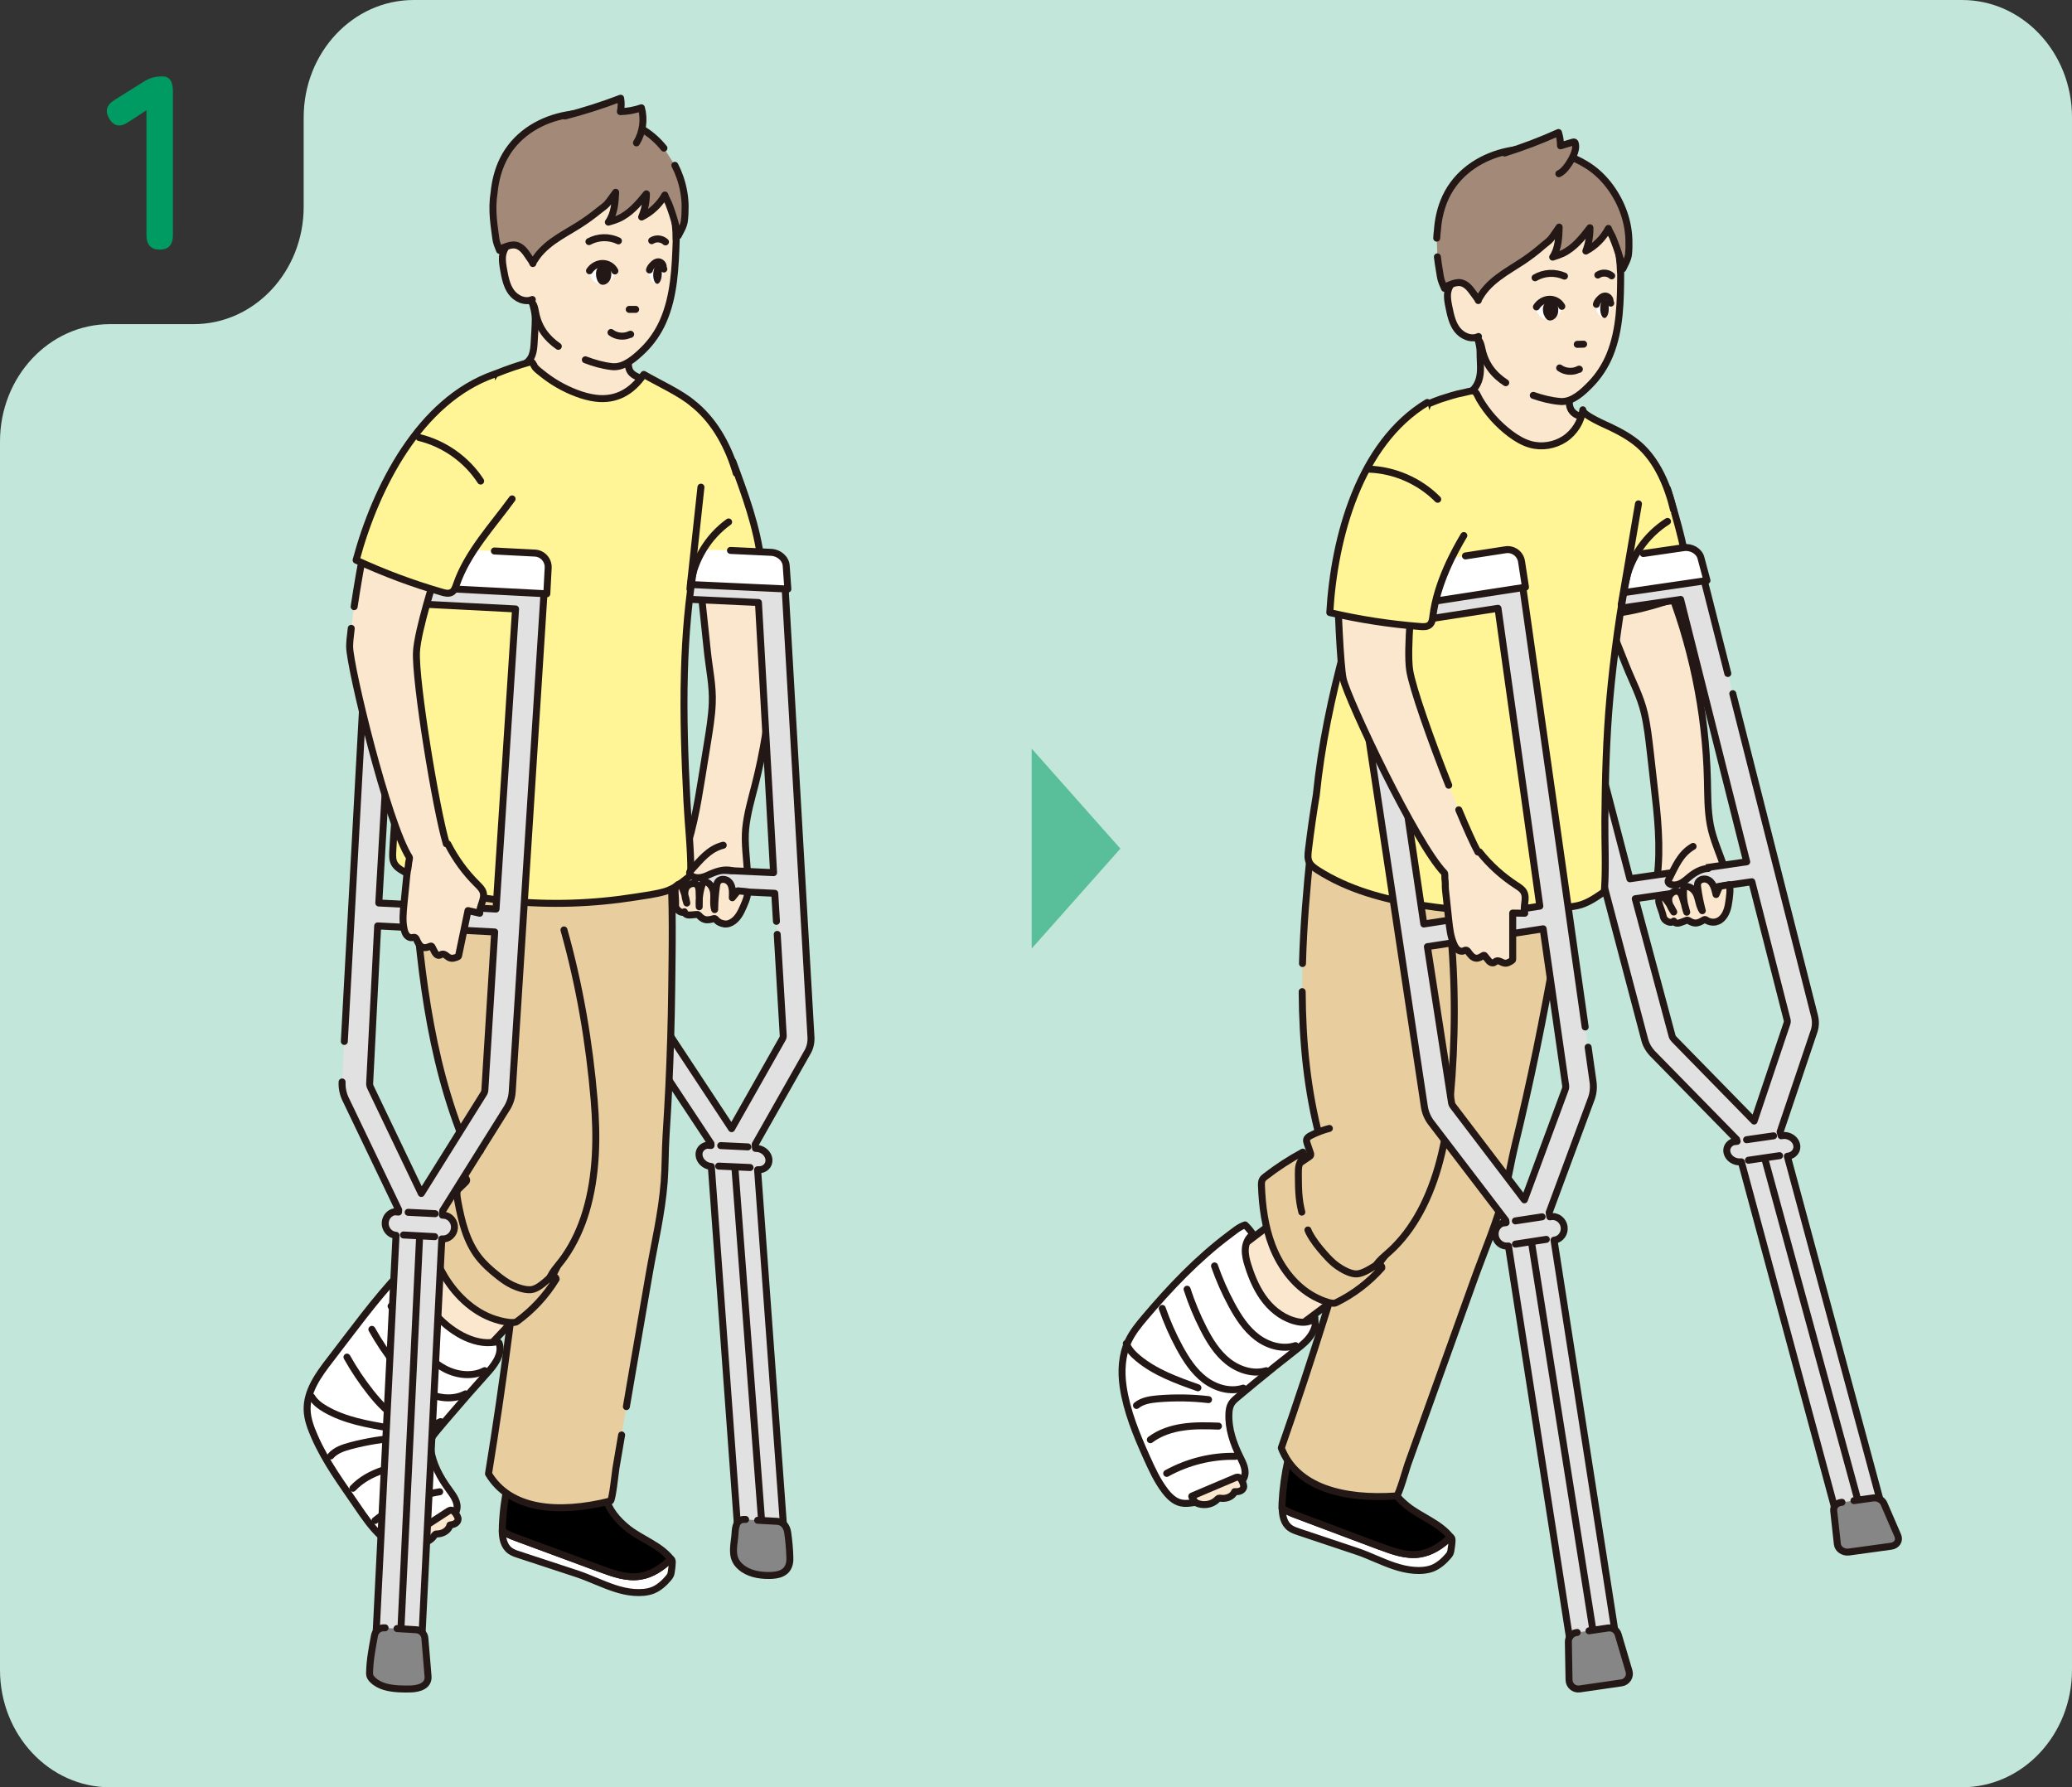 <?xml version="1.0" encoding="UTF-8"?><svg id="b" xmlns="http://www.w3.org/2000/svg" viewBox="0 0 335.42 289.31"><rect x="0" y="0" width="335.42" height="289.31" fill="#333333" stroke="none"/><g id="c"><path d="M49.16,19v14.47c0,10.49-7.97,19-17.8,19h-13.56C7.97,52.47,0,60.98,0,71.47v198.84c0,10.49,7.97,19,17.8,19h299.82c9.83,0,17.8-8.51,17.8-19V19c0-10.49-7.97-19-17.8-19H66.96c-9.83,0-17.8,8.51-17.8,19Z" fill="#c2e7da"/><polygon points="181.37 137.37 167.01 121.18 167.01 153.55 181.37 137.37" fill="#59be9a"/><path d="M25.87,40.41c-1.44,0-2.16-.79-2.16-2.36v-20.2l-2.88,1.88c-1.33.91-2.37.75-3.12-.48-.77-1.23-.49-2.25.84-3.08l4.8-3c.48-.29.95-.5,1.4-.62.45-.12.97-.18,1.56-.18,1.12,0,1.68.79,1.68,2.36v23.32c0,1.57-.71,2.36-2.12,2.36Z" fill="#009b63"/><path d="M124.5,94.04c1.25,11.02.48,22.28-2.27,33.03-.6,2.34-1.29,4.68-1.52,7.09s.21,4.98.3,7.43c.02.55.03,1.13-.19,1.64-.65-.47-1.74-.09-2.49-.09-1.22.01-2.44-.03-3.66-.13s-5.03.08-4.95-1.66c.02-.45.21-.87.38-1.29,1.95-4.59,2.76-9.57,3.56-14.5.29-1.82.59-3.63.88-5.45.33-2.05.67-4.11.76-6.19.13-2.86-.47-5.5-.77-8.3-.36-3.47-.73-6.94-1.1-10.41" fill="#fbe7ce" stroke="#231815" stroke-linecap="round" stroke-linejoin="round" stroke-width="1.13"/><path d="M118.63,74.7c1.95,5.26,3.92,10.57,4.58,16.14.02.18.04.39-.07.54-.08.12-.23.18-.36.24-3.04,1.24-6.11,2.46-9.3,3.27-3.19.81-6.51,1.22-9.77.81-.3-5.89-.4-11.79-.31-17.69" fill="#fff596" stroke="#231815" stroke-linecap="round" stroke-linejoin="round" stroke-width="1.13"/><path d="M124.57,90.11h-.02c-1.23-.06-2.17.78-2.1,1.88l.13,2.22-19.49-.9-.17-2.31c-.08-1.11-1.15-2.05-2.38-2.11h0c-1.24-.06-2.18.8-2.1,1.9l5.1,75.68c.07.93.41,1.86,1,2.68l10.55,15.95.02.32-.66-.04c-.78.14-1.34.77-1.29,1.57.05.96.93,1.79,1.96,1.87h.03s4.23,58.09,4.23,58.09c.14,1.92,1.92,3.56,3.99,3.67,2.07.11,3.63-1.35,3.49-3.26l-4.22-57.97s.06,0,.09,0c1.03.06,1.81-.67,1.75-1.63-.06-.89-.84-1.66-1.78-1.8l-.4-.03-.05-.64,8.37-14.77c.49-.77.71-1.67.66-2.6l-4.35-75.64c-.07-1.11-1.12-2.06-2.36-2.13ZM122.78,97.54l2.45,43.72-19.09-.89-2.81-43.74,19.45.9ZM125.82,151.25l.97,16.37c.01.21-.04.41-.15.58l-8.21,14.5-10.19-15.45c-.13-.19-.21-.39-.23-.6l-1.64-22.93,19.05.88.27,4.54" fill="#e1e1e1" stroke="#231815" stroke-linecap="round" stroke-linejoin="round" stroke-width="1.13"/><path d="M122.65,246.09s3.13.17,3.13.17c1.05.06,1.59.86,1.73,1.79.19,1.31.31,2.62.35,3.94.01.34.02.68-.05,1.01-.33,1.72-1.87,2.03-3.38,2.03-1.63,0-3.35-.33-4.56-1.42-.34-.3-.63-.65-.82-1.06-.62-1.32-.14-2.94-.06-4.33.06-1.03.2-2.33,1.56-2.26h.15" fill="#868687" stroke="#231815" stroke-linecap="round" stroke-linejoin="round" stroke-width="1.13"/><line x1="118.98" y1="189.14" x2="123.28" y2="246.04" fill="none" stroke="#231815" stroke-linecap="round" stroke-linejoin="round" stroke-width="1.13"/><path d="M118.25,89.1l6.6.31c1.26.06,2.34,1.02,2.42,2.15l.27,3.79-29.35-1.36-.27-3.79c-.08-1.13.88-1.99,2.14-1.93l13.11.66" fill="#fff" stroke="#231815" stroke-linecap="round" stroke-linejoin="round" stroke-width="1.13"/><line x1="116.67" y1="185.44" x2="121.07" y2="185.65" fill="none" stroke="#231815" stroke-linecap="round" stroke-linejoin="round" stroke-width="1.13"/><line x1="116.34" y1="188.76" x2="121.42" y2="188.99" fill="none" stroke="#231815" stroke-linecap="round" stroke-linejoin="round" stroke-width="1.13"/><path d="M108.6,252.35c-1.43,1.37-3.05,2.5-4.97,2.8-2.16.34-4.33-.43-6.38-1.19-4.55-1.68-9.11-3.36-13.66-5.05-.79-.29-1.63-.62-2.29-1.13.02,1.24.27,2.52,1.28,3.25.42.31.94.48,1.44.64,3.13,1.03,6.27,2.06,9.4,3.09,1.05.35,2.07.78,3.09,1.2,1.97.81,4,1.66,6.15,1.81,1,.07,2.12.02,3.06-.36s1.79-1.14,2.46-1.93c.15-.17.29-.36.38-.57.06-.15.08-.32.11-.48.08-.51.15-1.02.16-1.54,0-.11,0-.25-.05-.35-.01-.03-.19-.19-.18-.2Z" fill="#fff" stroke="#231815" stroke-linecap="round" stroke-linejoin="round" stroke-width="1.13"/><path d="M97.26,253.96c2.05.76,4.22,1.53,6.38,1.19,1.92-.3,3.54-1.43,4.97-2.8-1.73-2.21-4.82-3.23-6.97-4.94-1.69-1.34-3.15-3.08-3.63-5.12l-15.75-2.35c-.52,2.34-.84,4.72-.94,7.1-.01.24-.01.49,0,.75.66.5,1.5.84,2.29,1.13,4.55,1.68,9.11,3.36,13.66,5.05Z" stroke="#231815" stroke-linecap="round" stroke-linejoin="round" stroke-width="1.13"/><path d="M71.48,202.79c-2.04,2.2-4.08,4.41-6.12,6.61,1.17,4.67,4.74,8.67,9.24,10.38.71.27,1.51.49,2.23.23.53-.19.94-.62,1.32-1.03,2.07-2.2,4.13-4.4,6.2-6.6" fill="#fbe7ce" stroke="#231815" stroke-linecap="round" stroke-linejoin="round" stroke-width="1.13"/><path d="M101.4,227.69c.34-2,.69-4,1.03-6.01.87-5.07,1.75-10.15,2.62-15.22s2.07-9.99,2.47-15.12c.19-2.49.14-4.98.3-7.46.17-2.66.32-5.31.45-7.97.25-5.32.41-10.64.47-15.96.08-6.77.22-13.63-.24-20.39-.27-3.97-2.22-2.47-5.46-1.81-3.06.61-6.17.97-9.28,1.01-3.93.05-8.04-1.03-12.01-1.38-4.89-.44-9.82-.89-14.57-2.12-.12-.03-.27-.06-.37.02-.08.07-.1.19-.1.3-.14,2.36.11,4.73.28,7.08,1.11,15.5,2.97,31.32,9.59,45.56l8.44,4.79c-1.52,15.24-3.48,30.44-5.94,45.55,3.48,5.83,11.24,6.53,19.72,4.42.34-.08.81-4.77.91-5.32.31-1.79.61-3.59.92-5.38" fill="#e8ce9f" stroke="#231815" stroke-linecap="round" stroke-linejoin="round" stroke-width="1.13"/><path d="M100.19,68.49c1.88-1.73,3.32-3.8,4.03-6.27.05-.16.09-.34.04-.5-.08-.28-.38-.43-.65-.54-.6-.24-1.23-.52-1.58-1.06-.33-.52-.33-1.18-.31-1.8.03-1.21.06-2.44.48-3.58-5.71-.71-11.67-4.11-16.43-7.17.35,1.33.88,2.72.88,4.06,0,1.25-.12,2.55-.18,3.81-.04.7-.09,1.42-.34,2.07-.35.94-1.14,1.53-2.12,1.83.47,1.29,1.27,2.47,2.15,3.59,1.1,1.4,2.32,2.72,3.76,3.79s3.08,1.88,4.79,2.18" fill="#fbe7ce" stroke="#231815" stroke-linecap="round" stroke-linejoin="round" stroke-width="1.13"/><path d="M94.76,58.24c1.39.53,2.83.94,4.26,1.1.08,0,.15.02.23.02,1.86.11,3.61-1.46,4.89-2.71,1.34-1.31,2.42-2.89,3.18-4.6,1.83-4.13,2-8.76,2.15-13.27h-.03c.03-3.21-.58-6.36-2.65-8.73-3.23-3.7-9-4.11-13.66-2.57-3.02,1-5.88,2.76-7.63,5.41-1.2,1.82-1.5,3.7-1.58,5.83-.11,2.98.09,6.12.86,9.01.08.29.19.62.46.76.13.07.28.09.42.14.72.25.9,1.16,1.04,1.91.46,2.49,1.8,4.22,3.68,5.52" fill="#fbe7ce" stroke="#231815" stroke-linecap="round" stroke-linejoin="round" stroke-width="1.13"/><path d="M86.29,41.64c-.26-.55-.57-1.08-.97-1.53-.61-.68-1.56-1.32-2.48-.9-.91.41-1.42,1.4-1.5,2.36-.05.68.06,1.36.18,2.03.23,1.29.47,2.62,1.24,3.68s2.22,1.73,3.41,1.2" fill="#fbe7ce" stroke="#231815" stroke-linecap="round" stroke-linejoin="round" stroke-width="1.13"/><path d="M119.19,76.63c-1.21-4.15-3.3-8.14-6.58-10.95-.13-.11-.27-.22-.41-.33-1.95-1.71-5.75-3.43-7.98-4.74-1.98,2.86-4.52,4.25-7.78,3.85-2.05-.25-4.3-1.19-6.09-2.22-.89-.51-1.73-1.09-2.53-1.73-.39-.31-.82-.63-1.16-1-.2-.22-.37-.82-.63-.91-.09-.03-.2,0-.29.02-1.82.51-3.61,1.12-5.37,1.83-.12.05-.25.11-.33.22-.03.04-.04.09-.07.13-3.58,5.29-5.26,11.84-6.87,18.23-4.08,16.16-8.17,32.64-8.79,49.32-.32,3.15-.56,6.31-.73,9.47-.03.65-.06,1.35.25,1.93.3.57.88.95,1.44,1.27,5.09,2.96,10.99,4.23,16.85,4.82,3.47.34,6.96.46,10.44.35,3.45-.11,6.89-.44,10.29-.98,1.57-.25,3.23-.45,4.76-.89,1.43-.41,2.63-1.36,3.78-2.28.14-.11.27-.22.35-.37.08-.16.09-.36.09-.54.02-3.8-.44-7.63-.63-11.45-.35-6.91-.6-13.83-.41-20.75.16-5.99.65-11.98,1.68-17.88" fill="#fff596" stroke="#231815" stroke-linecap="round" stroke-linejoin="round" stroke-width="1.13"/><path d="M107.48,23.98c-.92-1.14-2-2.13-3.2-2.88-.49-.33-1-.61-1.53-.87-.13-.07-.27-.14-.4-.2-.02-.01-.05-.02-.07-.03-7.29-3.6-17.77-1.4-21.14,6.5-.63,1.48-.99,3.04-1.15,4.64-.23,1.41-.24,2.84-.12,4.26.06.72.15,1.43.25,2.14.1.66.14,1.42.38,2.04.12.32.25.63.37.95.21-.3.56-.44.89-.56.56-.21,1.16-.4,1.75-.28.51.1.94.43,1.29.81s.62.83.92,1.26c.2.29.42.57.54.9-.03-.09.19-.42.24-.5.11-.18.22-.35.34-.52.24-.34.51-.66.8-.97.58-.61,1.22-1.15,1.9-1.64,1.34-.96,2.79-1.73,4.18-2.61,1.15-.73,2.25-1.53,3.3-2.39.43-.35.95-.67,1.3-1.09.48-.57.9-1.21,1.35-1.81-.09,1.68-.21,3.47-1.19,4.83.53-.15,1.07-.31,1.58-.53,1.88-.81,3.28-2.45,4.58-4.05,0,1.29-.27,2.57-.77,3.75,1.56-.77,2.89-2.03,3.76-3.56-.04.07.57,1.23.62,1.38.22.56.42,1.14.61,1.71.37,1.15.68,2.33.93,3.51.38-.76.87-1.51.99-2.35.1-.75.13-1.57.13-2.32,0-1.64-.3-3.28-.84-4.83-.23-.65-.5-1.29-.82-1.91" fill="#a28978" stroke="#231815" stroke-linecap="round" stroke-linejoin="round" stroke-width="1.13"/><path d="M77.76,186.29c-.97.44-1.9,1-2.75,1.65-.26.2-.53.44-.55.77-.01.22.1.43.2.63.26.48.53.96.79,1.44.05.1.11.2.09.31-.01.11-.1.2-.18.29-1.41,1.44-2.97,2.74-4.63,3.88.28.54.67,1.05.86,1.62.22.66.26,1.42.42,2.09.33,1.44.74,2.87,1.23,4.26.92,2.64,2.19,5.27,4.33,7.06,2.14,1.79,5.34,2.56,7.8,1.24,1.33-.71,2.32-1.94,3.11-3.24.59-.97,1.09-1.99,1.6-3.01.1-.2.2-.42.18-.65-.03-.3-.27-.54-.48-.76-1.46-1.58-1.79-4.09-.81-6" fill="#e8ce9f" stroke="#231815" stroke-linecap="round" stroke-linejoin="round" stroke-width="1.13"/><path d="M91.3,150.53c2.53,9.03,4.09,18.15,4.88,27.48.51,6.02.42,12.26-1.32,18.1-.78,2.6-1.91,5.11-3.47,7.34-.5.72-1.08,1.38-1.61,2.08s-.86,1.49-1.31,2.21c-.48.78-1,1.54-1.7,2.13-1.29,1.09-3.08,1.49-4.76,1.26s-3.24-1.01-4.57-2.05c-2.18-1.68-3.83-4.03-4.68-6.65" fill="#e8ce9f" stroke="#231815" stroke-linecap="round" stroke-linejoin="round" stroke-width="1.13"/><path d="M82.87,208c.86.41,2.14.86,3.11.76s2.01-1.04,2.74-1.68c.21-.19.43-.39.7-.44s.61.13.61.41c-1.64,2.68-3.81,5.03-6.35,6.87-.54.39-2.17,0-2.78-.15-3.84-.97-6.94-3.85-8.95-7.18-1.7-2.82-2.7-6.01-3.39-9.22-.07-.34-.14-.71-.03-1.03.08-.24.25-.43.42-.61,1.61-1.78,3.37-3.42,5.26-4.91l.51.78c-.96.74-.79,1.85-.6,2.87.59,3.2,1.38,6.49,3.38,9.05.87,1.11,1.93,2.05,3.04,2.93.73.58,1.49,1.15,2.34,1.55Z" fill="#e8ce9f" stroke="#231815" stroke-linecap="round" stroke-linejoin="round" stroke-width="1.13"/><path d="M72.92,229.04c1.92-2.25,3.86-4.47,5.84-6.66,1.21-1.34,2.53-2.99,2.11-4.75-.03-.14-.09-.3-.22-.37-.13-.07-.28-.05-.43-.02-3.67.67-7.56-1.94-9.85-4.6-2.03-2.35-3.3-5.35-3.57-8.45-.88.37-1.43,1.22-2.06,1.89-4.12,4.38-7.63,9.27-11.3,14.02-1.86,2.4-3.81,5.08-3.72,8.12.04,1.51.6,2.95,1.2,4.33,1.83,4.17,4.36,7.53,6.88,11.23,1.18,1.74,2.38,3.5,3.94,4.92.81.74,1.77,1.4,2.86,1.45.63.03,1.25-.15,1.85-.34,2.62-.85,5.24-2.13,6.9-4.33.26-.34.49-.7.59-1.12.28-1.14-.52-2.24-1.22-3.19-1.44-1.96-2.67-4.17-2.99-6.58-.07-.55-.09-1.12.1-1.64.16-.44.47-.81.77-1.17.76-.92,1.53-1.83,2.31-2.73Z" fill="#fff" stroke="#231815" stroke-linecap="round" stroke-linejoin="round" stroke-width="1.13"/><path d="M100.11,38.99c-1.51-.73-3.3-.68-4.77.12" fill="none" stroke="#231815" stroke-linecap="round" stroke-linejoin="round" stroke-width="1.13"/><line x1="102.9" y1="50.08" x2="101.86" y2="50.08" fill="#f8d7b9" stroke="#231815" stroke-linecap="round" stroke-linejoin="round" stroke-width="1.13"/><path d="M95.87,43.76c.11-.26.42-.36.69-.42.56-.12,1.14-.22,1.68-.11.5.09,1.47.6,1.22,1.24s-.73,1.12-1.33,1.38c-.74.33-1.54.1-2.11-.46-.45-.44-.68-1.06-.81-1.7" fill="#fff"/><path d="M96.59,45.1c.14.46.46,1.02,1.02,1s1.04-.47,1.22-.96c.07-.19.1-.39.12-.59.02-.32,0-.64-.14-.93-.2-.39-.64-.54-1.04-.62s-.8.06-1.04.41c-.16.23-.23.52-.25.81-.01.26.02.58.12.88Z" fill="#231815"/><path d="M99.54,43.86c-.36-.73-1.13-1.2-1.96-1.21s-1.68.46-2.15,1.18" fill="none" stroke="#231815" stroke-linecap="round" stroke-linejoin="round" stroke-width="1.13"/><path d="M105.5,38.96c.67-.45,1.65-.36,2.23.2" fill="none" stroke="#231815" stroke-linecap="round" stroke-linejoin="round" stroke-width="1.13"/><path d="M105.93,43.43c-.28.17-.58.31-.89.43,0,.4.09.8.24,1.18.14.35.39.72.76.74.32.02.6-.23.8-.48.53-.66,1.21-1.81.37-2.51-.4-.34-1.08-.3-1.4.11" fill="#fff"/><path d="M105.14,43.7c.08-.33.31-.61.55-.85.23-.23.5-.44.82-.47.46-.04.9.41.85.87-.02.17.08.13.1.3" fill="none" stroke="#231815" stroke-linecap="round" stroke-linejoin="round" stroke-width="1.13"/><path d="M107.1,43.82c-.12-.79-.52-1.18-.88-.86-.36.32-.56,1.22-.44,2.01.12.79.52,1.18.88.86.36-.32.56-1.22.44-2.01Z" fill="#231815"/><path d="M98.91,53.82c.87.67,2.13.79,3.11.29.02-.01.05-.02.07,0s-.03.04-.03.02" fill="#fbe7ce" stroke="#231815" stroke-linecap="round" stroke-linejoin="round" stroke-width="1.13"/><path d="M113.47,78.86c-.59,5.49-1.19,10.99-1.78,16.48" fill="none" stroke="#231815" stroke-linecap="round" stroke-linejoin="round" stroke-width="1.13"/><path d="M111.77,94.71c.57-4.05,2.86-7.84,6.18-10.22" fill="none" stroke="#231815" stroke-linecap="round" stroke-linejoin="round" stroke-width="1.13"/><path d="M70.28,248.59c-.48.7-1.29,1.14-2.13,1.22-.39.04-.91.03-1.27-.16-.11-.06-.85-.79-.72-.87,2.12-1.38,4.24-2.75,6.36-4.13.13-.08.27-.17.42-.2.45-.08.93.65,1.09,1,.08.16.14.34.12.52-.02.28-.24.52-.49.66s-.54.19-.82.23c-.19.86-1.12,1.41-2.01,1.44-.12,0-.25,0-.35.06-.09.05-.15.15-.21.24Z" fill="#fbe7ce" stroke="#231815" stroke-linecap="round" stroke-linejoin="round" stroke-width="1.13"/><path d="M63.31,211.43c1.12,2.01,2.41,3.93,3.84,5.74,1.38,1.74,2.93,3.41,4.91,4.43,1.97,1.02,4.44,1.3,6.4.27" fill="none" stroke="#231815" stroke-linecap="round" stroke-linejoin="round" stroke-width="1.13"/><path d="M60.2,215.19c1.12,2.01,2.41,3.93,3.84,5.74,1.38,1.74,2.93,3.41,4.91,4.43,1.97,1.02,4.44,1.3,6.4.27" fill="none" stroke="#231815" stroke-linecap="round" stroke-linejoin="round" stroke-width="1.13"/><path d="M56.17,219.68c1.12,2.01,2.41,3.93,3.84,5.74,1.38,1.74,2.93,3.41,4.91,4.43,1.97,1.02,4.44,1.3,6.4.27" fill="none" stroke="#231815" stroke-linecap="round" stroke-linejoin="round" stroke-width="1.13"/><path d="M50.46,226.11c.52.88,1.37,1.5,2.25,2.01,3.15,1.81,6.82,2.44,10.41,3.04" fill="none" stroke="#231815" stroke-linecap="round" stroke-linejoin="round" stroke-width="1.13"/><path d="M53.54,235.68c.8-.93,2.03-1.33,3.21-1.65,2.65-.7,5.37-1.14,8.11-1.29" fill="none" stroke="#231815" stroke-linecap="round" stroke-linejoin="round" stroke-width="1.13"/><path d="M57.13,240.91c1.31-1.4,3.05-2.33,4.86-2.93s3.72-.89,5.61-1.15" fill="none" stroke="#231815" stroke-linecap="round" stroke-linejoin="round" stroke-width="1.13"/><path d="M60.71,246.13c3-2.43,6.65-4.05,10.47-4.65" fill="none" stroke="#231815" stroke-linecap="round" stroke-linejoin="round" stroke-width="1.13"/><path d="M55.38,175.14c-.05,1.03.18,2.06.66,2.98l8.5,17.72-.02.36-.66-.05c-.8.16-1.43.85-1.5,1.74-.07,1.06.7,1.99,1.72,2.07h.03s-3.23,64.54-3.23,64.54c-.11,2.13,1.46,3.96,3.51,4.08,2.05.13,3.8-1.5,3.91-3.63l3.22-64.4s.06,0,.09,0c1.03.06,1.9-.75,1.96-1.81.05-.99-.63-1.84-1.55-2.01l-.4-.03.04-.71,10.27-16.41c.58-.85.93-1.85.99-2.89l5.36-84.03c.08-1.23-.86-2.29-2.09-2.36h-.02c-1.22-.06-2.27.87-2.34,2.09l-.15,2.46-19.37-1,.13-2.57c.06-1.23-.88-2.28-2.11-2.34h0c-1.23-.06-2.28.88-2.34,2.11l-4.25,77.53M83.46,98.57l-3.16,48.58-18.98-.98,2.8-48.6,19.33,1ZM78.27,177.08l-10.07,16.11-8.21-17.16c-.11-.21-.16-.44-.15-.67l1.3-25.48,18.94.98-1.59,25.57c-.01.23-.09.46-.22.65Z" fill="#e1e1e1" stroke="#231815" stroke-linecap="round" stroke-linejoin="round" stroke-width="1.13"/><path d="M64.27,263.62l3.11.19c.74.05,1.34.63,1.4,1.37l.51,6.15c.13,1.56-1.42,1.99-2.66,2.06-.66.03-1.33.02-1.99-.01-1.56-.08-3.23-.37-4.33-1.48-.19-.19-.37-.42-.44-.68-.05-.18-.05-.36-.04-.54.05-2.01.43-3.99.8-5.96.14-.74.81-1.26,1.56-1.22h.15" fill="#868687" stroke="#231815" stroke-linecap="round" stroke-linejoin="round" stroke-width="1.13"/><line x1="67.92" y1="200.34" x2="64.91" y2="263.55" fill="none" stroke="#231815" stroke-linecap="round" stroke-linejoin="round" stroke-width="1.13"/><path d="M80.03,89.19l6.56.34c1.25.06,2.21,1.13,2.15,2.38l-.22,4.21-29.17-1.51.22-4.21c.06-1.25,1.13-2.21,2.38-2.15l13.03.73" fill="#fff" stroke="#231815" stroke-linecap="round" stroke-linejoin="round" stroke-width="1.13"/><line x1="66.07" y1="196.24" x2="70.45" y2="196.46" fill="none" stroke="#231815" stroke-linecap="round" stroke-linejoin="round" stroke-width="1.13"/><line x1="65.32" y1="199.91" x2="70.37" y2="200.18" fill="none" stroke="#231815" stroke-linecap="round" stroke-linejoin="round" stroke-width="1.13"/><path d="M56.86,101.71c-.17,1.34-.27,2.42-.26,2.98.04,3.33,6.12,28.54,9.66,34.08.08.13-.09.75-.11.91-.04.31-.05.64-.12.95-.14.56-.18,1.13-.24,1.71l-.4,4.03c-.13,1.36-.27,2.75.04,4.09.07.32.18.65.38.91s.53.45.86.41c.19-.02.4-.11.56,0,.08.05.13.14.17.23.25.55.52,1.2,1.11,1.36.38.1.78-.05,1.15-.2.05-.02.1-.04.16-.02.06.02.1.08.13.14.11.22.23.45.34.67.09.18.19.36.33.5s.36.23.55.17c.13-.04.24-.13.37-.17.45-.13.84.41,1.21.57.23.09.43.11.67.07.14-.03.77-.18.81-.35.51-2.45,1.02-4.9,1.53-7.35.63.14,1.27.29,1.9.43-.07-1.16.89-2.29.55-3.41-.16-.51-.57-.9-.95-1.28-1.93-1.9-3.54-4.12-4.77-6.53l-.24-.02c-1.67-5.51-5.07-26.4-4.83-31.09.18-3.5,3.15-12.66,3.15-12.66,0,0-7.94-2.68-11.72-3.38-.36,1.58-1,5.32-1.52,8.74" fill="#fbe7ce" stroke="#231815" stroke-linecap="round" stroke-linejoin="round" stroke-width="1.13"/><path d="M80.01,60.58c-12.12,4.25-19.22,18.4-22.36,30.09,4.5,2.08,9.15,3.82,13.91,5.19.5.15,1.07.28,1.53.03.45-.25.63-.79.8-1.27,1.77-5.18,5.86-9.52,9.01-13.86" fill="#fff596" stroke="#231815" stroke-linecap="round" stroke-linejoin="round" stroke-width="1.13"/><path d="M67.85,70.82c4.05.98,7.69,3.55,9.96,7.05" fill="none" stroke="#231815" stroke-linecap="round" stroke-linejoin="round" stroke-width="1.13"/><path d="M117.08,136.82c-2.35.59-3.65,2.37-5.23,4.07-.1.11-.2.22-.22.36-.02.19.11.36.26.48.45.36,1.09.41,1.65.3s1.09-.38,1.62-.61c1.05-.45,2.21-.77,3.32-.49" fill="#fbe7ce" stroke="#231815" stroke-linecap="round" stroke-linejoin="round" stroke-width="1.13"/><path d="M117.25,149.57c.26.02.53,0,.78-.09.96-.32,1.61-1.24,2.02-2.11.22-.47.44-.95.63-1.44.19-.5.36-1.03.36-1.57-.53-.05-1.05-.11-1.58-.16-.3.37-.61.75-.91,1.12.03-.95.12-2.16-.77-2.76-.48-.32-1.23-.31-1.56.16-.15.22-.2.49-.24.76-.18,1.25-.27,2.5-.29,3.76-.29-.87-.07-1.82-.17-2.73s-.79-1.92-1.69-1.77c-.51,1.28-.73,2.67-.64,4.04.03-.84.02-1.69-.02-2.53-.02-.31-.05-.64-.23-.9-.47-.66-1.62-.28-1.93.47s-.08,1.59.17,2.36c-.18-1.06-.52-2.09-1.01-3.05-.31-.08-.64.15-.77.45s-.12.63-.11.95c.02.61.1,1.25.07,1.86-.03.46.18.81.56,1.09.25.19.62.29.87.11.02.23.23.41.45.48s.46.05.7.03c.26-.02.52-.05.79-.07.07,0,.15-.01.22,0,.09.03.16.11.23.18.24.26.52.5.86.61.47.16.99.03,1.47-.11.06-.02.13-.04.19-.02.08.02.14.1.2.16.34.41.85.66,1.38.7Z" fill="#fbe7ce" stroke="#231815" stroke-linecap="round" stroke-linejoin="round" stroke-width="1.13"/><path d="M91.45,18.78c3.06-.79,6.07-1.75,9.02-2.88.13.72.11,1.46-.04,2.17,1.16-.03,2.31-.24,3.4-.62.53,1.89.23,4-.8,5.68" fill="#a28978" stroke="#231815" stroke-linecap="round" stroke-linejoin="round" stroke-width="1.13"/><path d="M269.64,93.83c4.19,10.27,6.5,21.31,6.76,32.41.06,2.41.02,4.85.46,7.24.44,2.41,1.56,4.73,2.3,7.07.17.53.33,1.08.27,1.63-.75-.28-1.7.38-2.42.59-1.17.34-2.36.63-3.56.87-1.21.23-4.82,1.44-5.21-.26-.1-.44-.04-.9.02-1.34.63-4.95.07-9.97-.5-14.92-.21-1.83-.42-3.66-.62-5.48-.24-2.07-.47-4.14-.94-6.17-.65-2.79-1.95-5.16-2.99-7.78-1.29-3.24-2.58-6.49-3.88-9.73" fill="#fbe7ce" stroke="#231815" stroke-linecap="round" stroke-linejoin="round" stroke-width="1.13"/><path d="M234.82,248.79c-1.43,1.36-3.06,2.48-4.98,2.77-2.16.33-4.33-.45-6.37-1.22l-13.63-5.12c-.79-.3-1.62-.63-2.28-1.14.02,1.24.26,2.52,1.26,3.25.42.31.94.48,1.44.65,3.13,1.05,6.26,2.09,9.39,3.14,1.05.35,2.07.79,3.08,1.22,1.96.83,3.99,1.68,6.14,1.85,1,.08,2.12.03,3.06-.35s1.8-1.13,2.47-1.91c.15-.17.3-.35.38-.57.06-.15.09-.32.11-.48.08-.51.16-1.02.17-1.54,0-.11,0-.25-.05-.35-.01-.03-.19-.19-.18-.2Z" fill="#fff" stroke="#231815" stroke-linecap="round" stroke-linejoin="round" stroke-width="1.13"/><path d="M223.46,250.34c2.05.77,4.21,1.55,6.37,1.22,1.92-.29,3.55-1.41,4.98-2.77-1.71-2.21-4.8-3.26-6.95-4.97-1.69-1.35-3.14-3.09-3.61-5.14l-15.73-2.44c-.53,2.33-.86,4.71-.98,7.1-.01.24-.01.49-.01.75.66.51,1.49.84,2.28,1.14l13.63,5.12Z" stroke="#231815" stroke-linecap="round" stroke-linejoin="round" stroke-width="1.13"/><path d="M206.15,197.82l-7.18,5.45c.35,4.8,3.16,9.36,7.3,11.83.66.39,1.4.74,2.15.61.55-.1,1.03-.44,1.48-.78,2.42-1.81,4.84-3.62,7.25-5.43" fill="#fbe7ce" stroke="#231815" stroke-linecap="round" stroke-linejoin="round" stroke-width="1.13"/><path d="M210.8,160.52c.04,8.03.81,16.03,2.89,23.84l7.48,6.18c-4.14,14.75-8.71,29.37-13.75,43.84,2.42,6.34,9.94,8.39,18.65,7.77.35-.02,1.63-4.56,1.82-5.08.61-1.71,1.23-3.43,1.84-5.14,1.21-3.37,2.42-6.75,3.63-10.12,1.74-4.85,3.48-9.69,5.22-14.54,1.73-4.82,3.77-9.47,5.05-14.46.62-2.42,1-4.88,1.59-7.3.63-2.59,1.24-5.18,1.82-7.77,1.17-5.19,2.24-10.41,3.23-15.64,1.25-6.65,2.58-13.39,3.3-20.12.42-3.95-1.76-2.81-5.06-2.73-3.12.08-6.24-.11-9.32-.61-3.88-.63-7.74-2.4-11.59-3.44-4.74-1.28-9.51-2.57-13.98-4.62-.12-.05-.26-.11-.37-.04-.09.05-.13.17-.15.28-.55,2.3-.71,4.67-.95,7.03-.62,5.99-1.14,12.05-1.3,18.12" fill="#e8ce9f" stroke="#231815" stroke-linecap="round" stroke-linejoin="round" stroke-width="1.13"/><path d="M215.2,182.66c-1.04.27-2.04.65-3,1.14-.29.15-.6.34-.68.66-.05.22.02.44.09.65.18.52.35,1.03.53,1.55.04.1.07.21.04.32-.03.11-.13.18-.23.25-1.64,1.17-3.39,2.18-5.23,3.02.18.58.48,1.15.57,1.74.1.68.01,1.44.05,2.13.07,1.48.23,2.95.47,4.41.45,2.76,1.24,5.57,3.04,7.7s4.81,3.45,7.47,2.58c1.44-.47,2.62-1.51,3.62-2.65.75-.85,1.42-1.77,2.09-2.68.13-.18.27-.38.29-.61.02-.3-.17-.58-.34-.83-1.16-1.81-1.06-4.34.25-6.05" fill="#e8ce9f" stroke="#231815" stroke-linecap="round" stroke-linejoin="round" stroke-width="1.13"/><path d="M234.74,149.79c.93,9.33.88,18.59.04,27.91-.54,6.02-1.71,12.15-4.43,17.59-1.22,2.43-2.76,4.71-4.69,6.63-.62.62-1.3,1.18-1.94,1.77s-1.11,1.32-1.67,1.95c-.61.68-1.26,1.34-2.04,1.8-1.46.85-3.29.93-4.9.42s-3.01-1.56-4.15-2.81c-1.85-2.03-3.07-4.63-3.45-7.36" fill="#e8ce9f" stroke="#231815" stroke-linecap="round" stroke-linejoin="round" stroke-width="1.13"/><path d="M211.73,199.1c.09.19.11.3.21.48.66,1.25,1.55,2.36,2.49,3.41.62.7,1.27,1.39,2.04,1.93.78.55,1.96,1.22,2.93,1.29.98.07,2.16-.68,2.99-1.18.24-.15.49-.31.77-.31s.58.23.53.51c-2.08,2.35-4.62,4.29-7.45,5.66-.6.29-2.14-.37-2.72-.63-3.62-1.62-6.17-4.99-7.57-8.62-1.18-3.07-1.62-6.38-1.74-9.67-.01-.35-.02-.72.15-1.02.12-.22.32-.38.52-.53,1.9-1.47,3.92-2.78,6.03-3.92l.36.85c-1.08.56-1.1,1.69-1.09,2.73.02,2.22.01,3.99.56,6.13" fill="#e8ce9f" stroke="#231815" stroke-linecap="round" stroke-linejoin="round" stroke-width="1.13"/><path d="M203.03,223.93c2.28-1.88,4.58-3.73,6.91-5.54.88-.69,1.81-1.44,2.39-2.42.23-.39.45-.86.56-1.3.06-.23-.07-1.38-.04-1.42-.6.81-1.78.9-2.77.7-2.07-.41-3.89-1.72-5.2-3.37s-2.17-3.62-2.81-5.63c-.29-.89-.53-1.82-.48-2.76s.47-1.9,1.26-2.4c-.39-.54-.82-1.05-1.29-1.51-.98.31-1.78,1.03-2.59,1.63-5.1,3.81-9.57,8.52-13.67,13.37-.99,1.17-1.97,2.38-2.63,3.77-1.08,2.29-1.22,4.93-.85,7.44.59,3.95,2.15,7.74,3.77,11.35.86,1.92,1.74,3.86,3.02,5.52.67.87,1.5,1.69,2.57,1.92.61.14,1.25.07,1.88-.02,2.73-.38,5.53-1.19,7.55-3.07.31-.29.61-.61.78-1,.47-1.08-.12-2.3-.65-3.35-1.08-2.18-1.91-4.57-1.8-7,.02-.55.1-1.12.38-1.6.24-.41.6-.72.96-1.02.91-.77,1.83-1.53,2.75-2.29Z" fill="#fff" stroke="#231815" stroke-linecap="round" stroke-linejoin="round" stroke-width="1.13"/><path d="M197.04,242.72c-.59.61-1.47.89-2.31.83-.39-.03-.9-.13-1.22-.38-.1-.08-.71-.93-.56-.99,2.33-.99,4.65-1.98,6.98-2.96.14-.06.29-.12.45-.12.46,0,.8.8.9,1.17.05.17.08.36.03.53-.07.28-.32.47-.59.57s-.56.09-.85.09c-.34.82-1.35,1.19-2.23,1.07-.12-.02-.24-.04-.36,0-.1.04-.17.12-.25.2Z" fill="#fbe7ce" stroke="#231815" stroke-linecap="round" stroke-linejoin="round" stroke-width="1.13"/><path d="M196.61,204.92c.76,2.18,1.69,4.29,2.79,6.32,1.06,1.95,2.3,3.87,4.06,5.21,1.77,1.35,4.14,2.05,6.26,1.37" fill="none" stroke="#231815" stroke-linecap="round" stroke-linejoin="round" stroke-width="1.13"/><path d="M192.17,208.69c.71,2.19,1.6,4.33,2.65,6.38,1.01,1.98,2.21,3.92,3.95,5.3s4.1,2.14,6.22,1.51" fill="none" stroke="#231815" stroke-linecap="round" stroke-linejoin="round" stroke-width="1.13"/><path d="M188.15,211.8c.76,2.18,1.69,4.29,2.79,6.32,1.06,1.95,2.3,3.87,4.06,5.21,1.77,1.35,4.14,2.05,6.26,1.37" fill="none" stroke="#231815" stroke-linecap="round" stroke-linejoin="round" stroke-width="1.13"/><path d="M182.33,217.47c.36.95,1.09,1.72,1.87,2.37,2.79,2.33,6.3,3.59,9.72,4.8" fill="none" stroke="#231815" stroke-linecap="round" stroke-linejoin="round" stroke-width="1.13"/><path d="M183.98,227.5c.95-.77,2.23-.96,3.45-1.07,2.73-.23,5.49-.19,8.21.13" fill="none" stroke="#231815" stroke-linecap="round" stroke-linejoin="round" stroke-width="1.13"/><path d="M186.22,233.05c1.53-1.15,3.41-1.77,5.3-2.04,1.89-.28,3.82-.23,5.73-.16" fill="none" stroke="#231815" stroke-linecap="round" stroke-linejoin="round" stroke-width="1.13"/><path d="M188.87,238.5c3.38-1.87,7.25-2.84,11.12-2.76" fill="none" stroke="#231815" stroke-linecap="round" stroke-linejoin="round" stroke-width="1.13"/><path d="M269.94,79.14c1.62,5.37,3.26,10.8,3.58,16.39.01.18.01.39-.1.53-.09.12-.24.17-.38.22-3.11,1.05-6.25,2.08-9.48,2.69s-6.57.81-9.8.21c.06-5.9.32-11.79.78-17.67" fill="#fff596" stroke="#231815" stroke-linecap="round" stroke-linejoin="round" stroke-width="1.13"/><path d="M279.7,109.02l-4.56-17.99c-.27-1.07-1.49-1.81-2.72-1.64h-.02c-1.22.18-1.98,1.18-1.7,2.25l.55,2.15-19.31,2.81-.6-2.24c-.29-1.07-1.51-1.8-2.74-1.62h0c-1.23.18-1.99,1.19-1.7,2.27l19.36,73.33c.24.9.76,1.74,1.49,2.44l13.38,13.66.08.31-.66.08c-.74.29-1.17,1.01-.97,1.78.23.93,1.25,1.58,2.28,1.46h.03s15.17,56.23,15.17,56.23c.5,1.86,2.56,3.13,4.61,2.85,2.05-.28,3.31-2.01,2.81-3.87l-15.14-56.11s.06,0,.09-.01c1.02-.14,1.65-1.01,1.4-1.93-.23-.86-1.14-1.47-2.09-1.43l-.4.05-.17-.62,5.42-16.09c.33-.85.38-1.77.15-2.68l-13.23-52.17M272.06,97.03l10.7,42.47-18.91,2.75-11.06-42.41,19.27-2.8ZM289.27,165.67l-5.31,15.8-12.94-13.23c-.16-.16-.28-.35-.34-.55l-5.96-22.21,18.87-2.75,5.71,22.34c.05.2.04.41-.03.6Z" fill="#e1e1e1" stroke="#231815" stroke-linecap="round" stroke-linejoin="round" stroke-width="1.13"/><path d="M300.12,242.91l3.1-.43c.74-.1,1.49.29,1.76.91l2.25,5.21c.33.77-.18,1.57-1.09,1.69l-6.84.94c-.9.12-1.77-.47-1.86-1.26l-.6-5.43c-.07-.67.44-1.24,1.19-1.34l.15-.02" fill="#868687" stroke="#231815" stroke-linecap="round" stroke-linejoin="round" stroke-width="1.13"/><line x1="285.72" y1="187.68" x2="300.73" y2="242.73" fill="none" stroke="#231815" stroke-linecap="round" stroke-linejoin="round" stroke-width="1.13"/><path d="M266.02,89.6l6.54-.95c1.25-.18,2.5.56,2.79,1.65l.98,3.67-29.07,4.23-.98-3.67c-.29-1.09.48-2.12,1.73-2.3l13-1.84" fill="#fff" stroke="#231815" stroke-linecap="round" stroke-linejoin="round" stroke-width="1.13"/><line x1="282.74" y1="184.49" x2="287.11" y2="183.86" fill="none" stroke="#231815" stroke-linecap="round" stroke-linejoin="round" stroke-width="1.13"/><line x1="283.04" y1="187.81" x2="288.08" y2="187.07" fill="none" stroke="#231815" stroke-linecap="round" stroke-linejoin="round" stroke-width="1.13"/><path d="M252.95,73.93c2.22-1.46,3.49-4,3.33-6.69-.7.3-1.65-.29-2-1.01s-.25-1.49-.15-2.21c.07-.54.15-1.07.22-1.61.04-.32.09-.66-.06-.98-.25-.53-.9-.8-1.48-1.01-4.93-1.82-9.68-4.26-14.04-7.23.33,1.28.85,2.63.83,3.9-.02,1.54.29,3.14-.26,4.62-.41,1.11-1.32,2.09-2.49,2.32.67,2.23,1.42,4.47,2.67,6.44,1.25,1.97,3.06,3.66,5.29,4.36" fill="#fbe7ce" stroke="#231815" stroke-linecap="round" stroke-linejoin="round" stroke-width="1.13"/><path d="M248.21,64c1.4.49,2.86.86,4.29.98.08,0,.15.01.23.02,1.87.06,3.56-1.56,4.81-2.85s2.34-2.95,3.05-4.69c1.71-4.17,1.75-8.82,1.77-13.33h-.03c-.06-3.21-.76-6.34-2.89-8.65-3.33-3.61-9.11-3.86-13.73-2.18-2.99,1.08-5.8,2.92-7.47,5.62-1.15,1.85-1.4,3.74-1.42,5.87-.03,2.99.26,6.11,1.11,8.98.09.29.21.61.48.75.13.07.28.08.42.13.73.23.93,1.13,1.09,1.88.53,2.47,1.91,4.17,3.83,5.42" fill="#fbe7ce" stroke="#231815" stroke-linecap="round" stroke-linejoin="round" stroke-width="1.13"/><path d="M239.28,47.64c-.28-.54-.6-1.06-1.02-1.51-.62-.66-1.6-1.28-2.51-.83-.89.44-1.38,1.44-1.43,2.4-.03.68.1,1.36.24,2.03.26,1.28.54,2.61,1.34,3.64.8,1.03,2.27,1.67,3.44,1.1" fill="#fbe7ce" stroke="#231815" stroke-linecap="round" stroke-linejoin="round" stroke-width="1.13"/><path d="M270.91,82.51c-.9-3.78-2.61-7.92-5.6-10.52-1.4-1.21-2.96-2.06-4.62-2.86-.62-.3-4.57-1.96-4.46-2.79-.25,1.9-1.36,3.67-2.96,4.72s-3.66,1.39-5.5.88c-1.2-.33-2.29-.99-3.28-1.73-2-1.5-3.7-3.41-4.98-5.57-.32-.55-.49-1.27-1.07-1.36-.3-.05-1.1.21-1.44.27-1.3.23-2.6.67-3.86,1.07-.13.04-1.85.69-1.94.79-.03.04-.66,1.48-.69,1.51-3.89,4.85-3.75,9.02-5.73,15.04-5.03,15.23-10.09,30.75-11.69,46.69-.5,3-.93,6.01-1.29,9.02-.07.62-.14,1.28.13,1.86.27.57.82.96,1.36,1.31,4.9,3.15,10.72,4.73,16.53,5.65,3.44.54,6.91.87,10.4.98,3.45.11,6.9,0,10.33-.31,1.58-.15,3.25-.24,4.81-.56,1.45-.31,2.71-1.14,3.9-1.95.14-.09.29-.19.37-.34.09-.15.11-.34.12-.51.24-3.64.02-7.33.05-11,.06-6.64.22-13.28.82-19.89.51-5.72,1.72-15.46,3.09-21.05" fill="#fff596" stroke="#231815" stroke-linecap="round" stroke-linejoin="round" stroke-width="1.13"/><path d="M232.69,41.58c.08.71.19,1.43.31,2.13.12.66.18,1.41.44,2.03.13.31.26.62.4.94.2-.3.55-.46.88-.59.56-.22,1.15-.43,1.74-.33.51.09.96.4,1.32.78s.65.82.96,1.23c.21.28.43.56.57.88-.04-.09.18-.43.22-.5.1-.18.21-.36.33-.53.23-.35.49-.68.77-.99.56-.63,1.19-1.18,1.86-1.69,1.31-1,2.74-1.81,4.11-2.72,1.13-.76,2.21-1.59,3.23-2.49.42-.36.93-.69,1.27-1.12.46-.59.87-1.24,1.3-1.85-.04,1.69-.12,3.48-1.05,4.86.53-.17,1.06-.34,1.57-.57,1.86-.86,3.21-2.54,4.46-4.18.03,1.28-.2,2.57-.66,3.77,1.54-.81,2.83-2.11,3.65-3.66-.04.07.6,1.22.66,1.36.23.56.45,1.12.65,1.69.4,1.14.75,2.3,1.03,3.48.36-.77.83-1.53.92-2.38.08-.75.08-1.57.06-2.33-.05-1.64-.39-3.27-.98-4.8-1.14-2.97-3.28-5.8-6.02-7.4-.5-.31-1.02-.58-1.55-.83-.13-.07-.27-.13-.41-.19-.02-.01-.05-.02-.07-.03-7.38-3.39-17.8-.9-20.95,7.09-.59,1.5-.91,3.07-1.02,4.67-.06.41-.09.83-.11,1.24" fill="#a28978" stroke="#231815" stroke-linecap="round" stroke-linejoin="round" stroke-width="1.13"/><path d="M253.26,44.7c-1.53-.68-3.32-.59-4.76.26" fill="none" stroke="#231815" stroke-linecap="round" stroke-linejoin="round" stroke-width="1.13"/><line x1="256.36" y1="55.71" x2="255.33" y2="55.74" fill="#f8d7b9" stroke="#231815" stroke-linecap="round" stroke-linejoin="round" stroke-width="1.13"/><path d="M249.16,49.59c.1-.26.41-.37.67-.44.56-.14,1.13-.25,1.68-.16.51.08,1.48.56,1.25,1.2s-.7,1.14-1.29,1.42c-.73.35-1.53.14-2.12-.4-.46-.43-.71-1.04-.85-1.67" fill="#fff"/><path d="M249.92,50.91c.16.46.49,1,1.04.97s1.02-.5,1.19-.99c.07-.19.09-.39.1-.59.02-.32-.01-.64-.16-.92-.21-.39-.66-.52-1.06-.59s-.8.09-1.03.44c-.16.24-.22.53-.23.82,0,.26.04.58.14.88Z" fill="#231815"/><path d="M252.83,49.59c-.38-.71-1.17-1.17-2-1.15s-1.66.51-2.11,1.24" fill="none" stroke="#231815" stroke-linecap="round" stroke-linejoin="round" stroke-width="1.13"/><path d="M258.66,44.52c.66-.46,1.64-.41,2.24.13" fill="none" stroke="#231815" stroke-linecap="round" stroke-linejoin="round" stroke-width="1.13"/><path d="M259.21,48.97c-.28.18-.57.33-.88.45.02.4.11.8.27,1.17.15.34.41.7.78.72.32.01.59-.24.79-.5.51-.67,1.16-1.84.3-2.52-.41-.32-1.09-.27-1.4.15" fill="#fff"/><path d="M258.43,49.27c.07-.33.29-.62.53-.86.22-.23.49-.46.81-.49.46-.05.91.39.87.85-.01.17.08.13.11.3" fill="none" stroke="#231815" stroke-linecap="round" stroke-linejoin="round" stroke-width="1.13"/><path d="M260.39,49.34c-.15-.79-.55-1.16-.91-.83-.36.33-.52,1.23-.38,2.02.15.79.55,1.16.91.83.36-.33.52-1.23.38-2.02Z" fill="#231815"/><path d="M252.48,59.56c.89.65,2.16.73,3.12.2.02-.01.05-.02.07,0s-.03.04-.03.02" fill="#fbe7ce" stroke="#231815" stroke-linecap="round" stroke-linejoin="round" stroke-width="1.13"/><path d="M265.24,81.56c-.93,5.45-1.86,10.89-2.79,16.34" fill="none" stroke="#231815" stroke-linecap="round" stroke-linejoin="round" stroke-width="1.13"/><path d="M263.14,94.22c.82-4.01,3.34-7.64,6.8-9.82" fill="none" stroke="#231815" stroke-linecap="round" stroke-linejoin="round" stroke-width="1.13"/><path d="M256.61,166.24l-10.57-74.53c-.17-1.22-1.31-2.07-2.52-1.89h-.02c-1.21.19-2.04,1.31-1.87,2.53l.35,2.44-19.17,2.95-.39-2.54c-.19-1.22-1.33-2.05-2.54-1.86h0c-1.22.19-2.05,1.33-1.86,2.55l12.56,83.26c.16,1.02.59,1.98,1.25,2.78l11.93,15.62.05.36-.65.09c-.75.32-1.23,1.13-1.11,2.01.14,1.06,1.09,1.81,2.11,1.68h.03s9.95,63.85,9.95,63.85c.33,2.11,2.24,3.58,4.27,3.28,2.03-.29,3.42-2.24,3.09-4.35l-9.93-63.72s.06,0,.08-.01c1.02-.15,1.71-1.12,1.55-2.17-.15-.98-.99-1.67-1.92-1.65l-.39.05-.11-.7,6.72-18.15c.4-.96.53-2,.38-3.03l-.79-5.58M242.5,98.47l6.77,48.21-18.78,2.89-7.13-48.15,19.13-2.95ZM253.36,176.4l-6.59,17.82-11.52-15.14c-.15-.18-.25-.4-.28-.63l-3.9-25.21,18.74-2.89,3.64,25.36c.03.23,0,.47-.09.68Z" fill="#e1e1e1" stroke="#231815" stroke-linecap="round" stroke-linejoin="round" stroke-width="1.13"/><path d="M257.23,263.98l3.08-.45c.74-.11,1.44.34,1.65,1.06l1.75,5.92c.26.87-.32,1.77-1.22,1.9l-6.78.98c-.89.13-1.69-.55-1.71-1.45l-.11-6.16c-.01-.75.54-1.4,1.28-1.51l.15-.02" fill="#868687" stroke="#231815" stroke-linecap="round" stroke-linejoin="round" stroke-width="1.13"/><line x1="247.95" y1="201.28" x2="257.85" y2="263.78" fill="none" stroke="#231815" stroke-linecap="round" stroke-linejoin="round" stroke-width="1.13"/><path d="M237.23,89.99l6.49-1c1.24-.19,2.4.66,2.59,1.9l.64,4.16-28.87,4.45-.64-4.16c-.19-1.24.66-2.4,1.9-2.59l12.91-1.93" fill="#fff" stroke="#231815" stroke-linecap="round" stroke-linejoin="round" stroke-width="1.13"/><line x1="245.31" y1="197.63" x2="249.64" y2="196.97" fill="none" stroke="#231815" stroke-linecap="round" stroke-linejoin="round" stroke-width="1.13"/><line x1="245.32" y1="201.39" x2="250.32" y2="200.62" fill="none" stroke="#231815" stroke-linecap="round" stroke-linejoin="round" stroke-width="1.13"/><path d="M234.52,127.11c-2.89-7.32-5.89-15.79-6.32-18.63-.53-3.47.52-13.04.52-13.04,0,0-8.32-1.01-12.16-.93-.05,2.98.42,13.28.88,15.4.72,3.25,11.79,26.71,16.38,31.4.11.11.06.75.08.92.03.31.08.64.07.95-.02.57.05,1.14.12,1.72.14,1.34.29,2.68.43,4.02.15,1.36.3,2.75.87,3.99.14.3.31.6.56.81s.61.33.93.22c.18-.06.37-.19.54-.12.09.04.15.12.21.19.36.49.75,1.07,1.36,1.1.4.02.75-.21,1.09-.42.04-.03.09-.06.15-.05.07,0,.11.06.15.11.16.2.31.39.47.59.13.16.26.32.43.42s.4.15.58.06c.12-.06.21-.18.33-.24.42-.21.9.24,1.3.31.24.05.44.03.67-.07.13-.06.72-.34.72-.51,0-2.5,0-5,0-7.51.65.01,1.3.02,1.95.03-.31-1.13.41-2.43-.16-3.45-.26-.47-.74-.77-1.19-1.06-2.27-1.47-4.31-3.31-5.99-5.43l-.24.03c-.75-1.38-1.86-3.86-3.1-6.83" fill="#fbe7ce" stroke="#231815" stroke-linecap="round" stroke-linejoin="round" stroke-width="1.13"/><path d="M231.05,65.15c-11.01,6.62-15.08,21.92-15.78,34.01,4.82,1.12,9.74,1.88,14.67,2.26.52.04,1.1.06,1.5-.29.39-.34.46-.9.52-1.41.68-5.43,3.6-10.67,5.01-13.03" fill="#fff596" stroke="#231815" stroke-linecap="round" stroke-linejoin="round" stroke-width="1.13"/><path d="M221.56,75.94c4.16.13,8.25,1.92,11.18,4.88" fill="none" stroke="#231815" stroke-linecap="round" stroke-linejoin="round" stroke-width="1.13"/><path d="M243.57,24.77c2.97-.93,5.89-2.04,8.72-3.32.22.7.33,1.42.33,2.15.66-.2,1.32-.4,1.99-.59.08-.03.18-.05.26-.01.09.04.13.15.15.24.16.67-.06,1.38-.35,2.01-.29.63-.65,1.22-1.07,1.77-.34.44-.74.87-1.25,1.1" fill="#a28978" stroke="#231815" stroke-linecap="round" stroke-linejoin="round" stroke-width="1.13"/><path d="M274.08,137.01c-2.1,1.21-2.87,3.27-3.93,5.33-.07.13-.13.27-.11.41.03.19.2.32.38.39.53.22,1.16.1,1.67-.16s.94-.66,1.39-1.03c.88-.72,1.92-1.34,3.06-1.37" fill="#fbe7ce" stroke="#231815" stroke-linecap="round" stroke-linejoin="round" stroke-width="1.13"/><path d="M277.7,149.24c.26-.05.51-.15.73-.3.83-.57,1.22-1.63,1.37-2.57.09-.52.16-1.03.21-1.56.05-.54.07-1.09-.08-1.61-.52.09-1.04.18-1.56.28-.19.44-.38.88-.57,1.32-.23-.93-.47-2.11-1.49-2.45-.55-.18-1.27.04-1.46.58-.09.25-.06.53-.02.79.17,1.25.42,2.48.74,3.7-.51-.76-.56-1.73-.9-2.58s-1.28-1.63-2.1-1.25c-.14,1.37.02,2.77.48,4.07-.2-.82-.44-1.63-.71-2.43-.1-.3-.22-.61-.46-.8-.63-.5-1.63.17-1.73.97s.36,1.55.8,2.23c-.46-.97-1.07-1.87-1.8-2.66-.32,0-.57.32-.62.64s.05.64.15.95c.19.58.44,1.17.57,1.77.1.45.39.73.84.9.29.11.67.11.87-.13.09.22.33.34.57.34s.46-.08.68-.16c.25-.09.49-.19.74-.28.07-.03.14-.05.21-.05.1,0,.18.06.27.11.3.18.63.34.99.35.5.02.96-.24,1.39-.5.05-.03.11-.07.18-.07.09,0,.16.05.23.1.44.3,1,.4,1.52.3Z" fill="#fbe7ce" stroke="#231815" stroke-linecap="round" stroke-linejoin="round" stroke-width="1.13"/></g></svg>